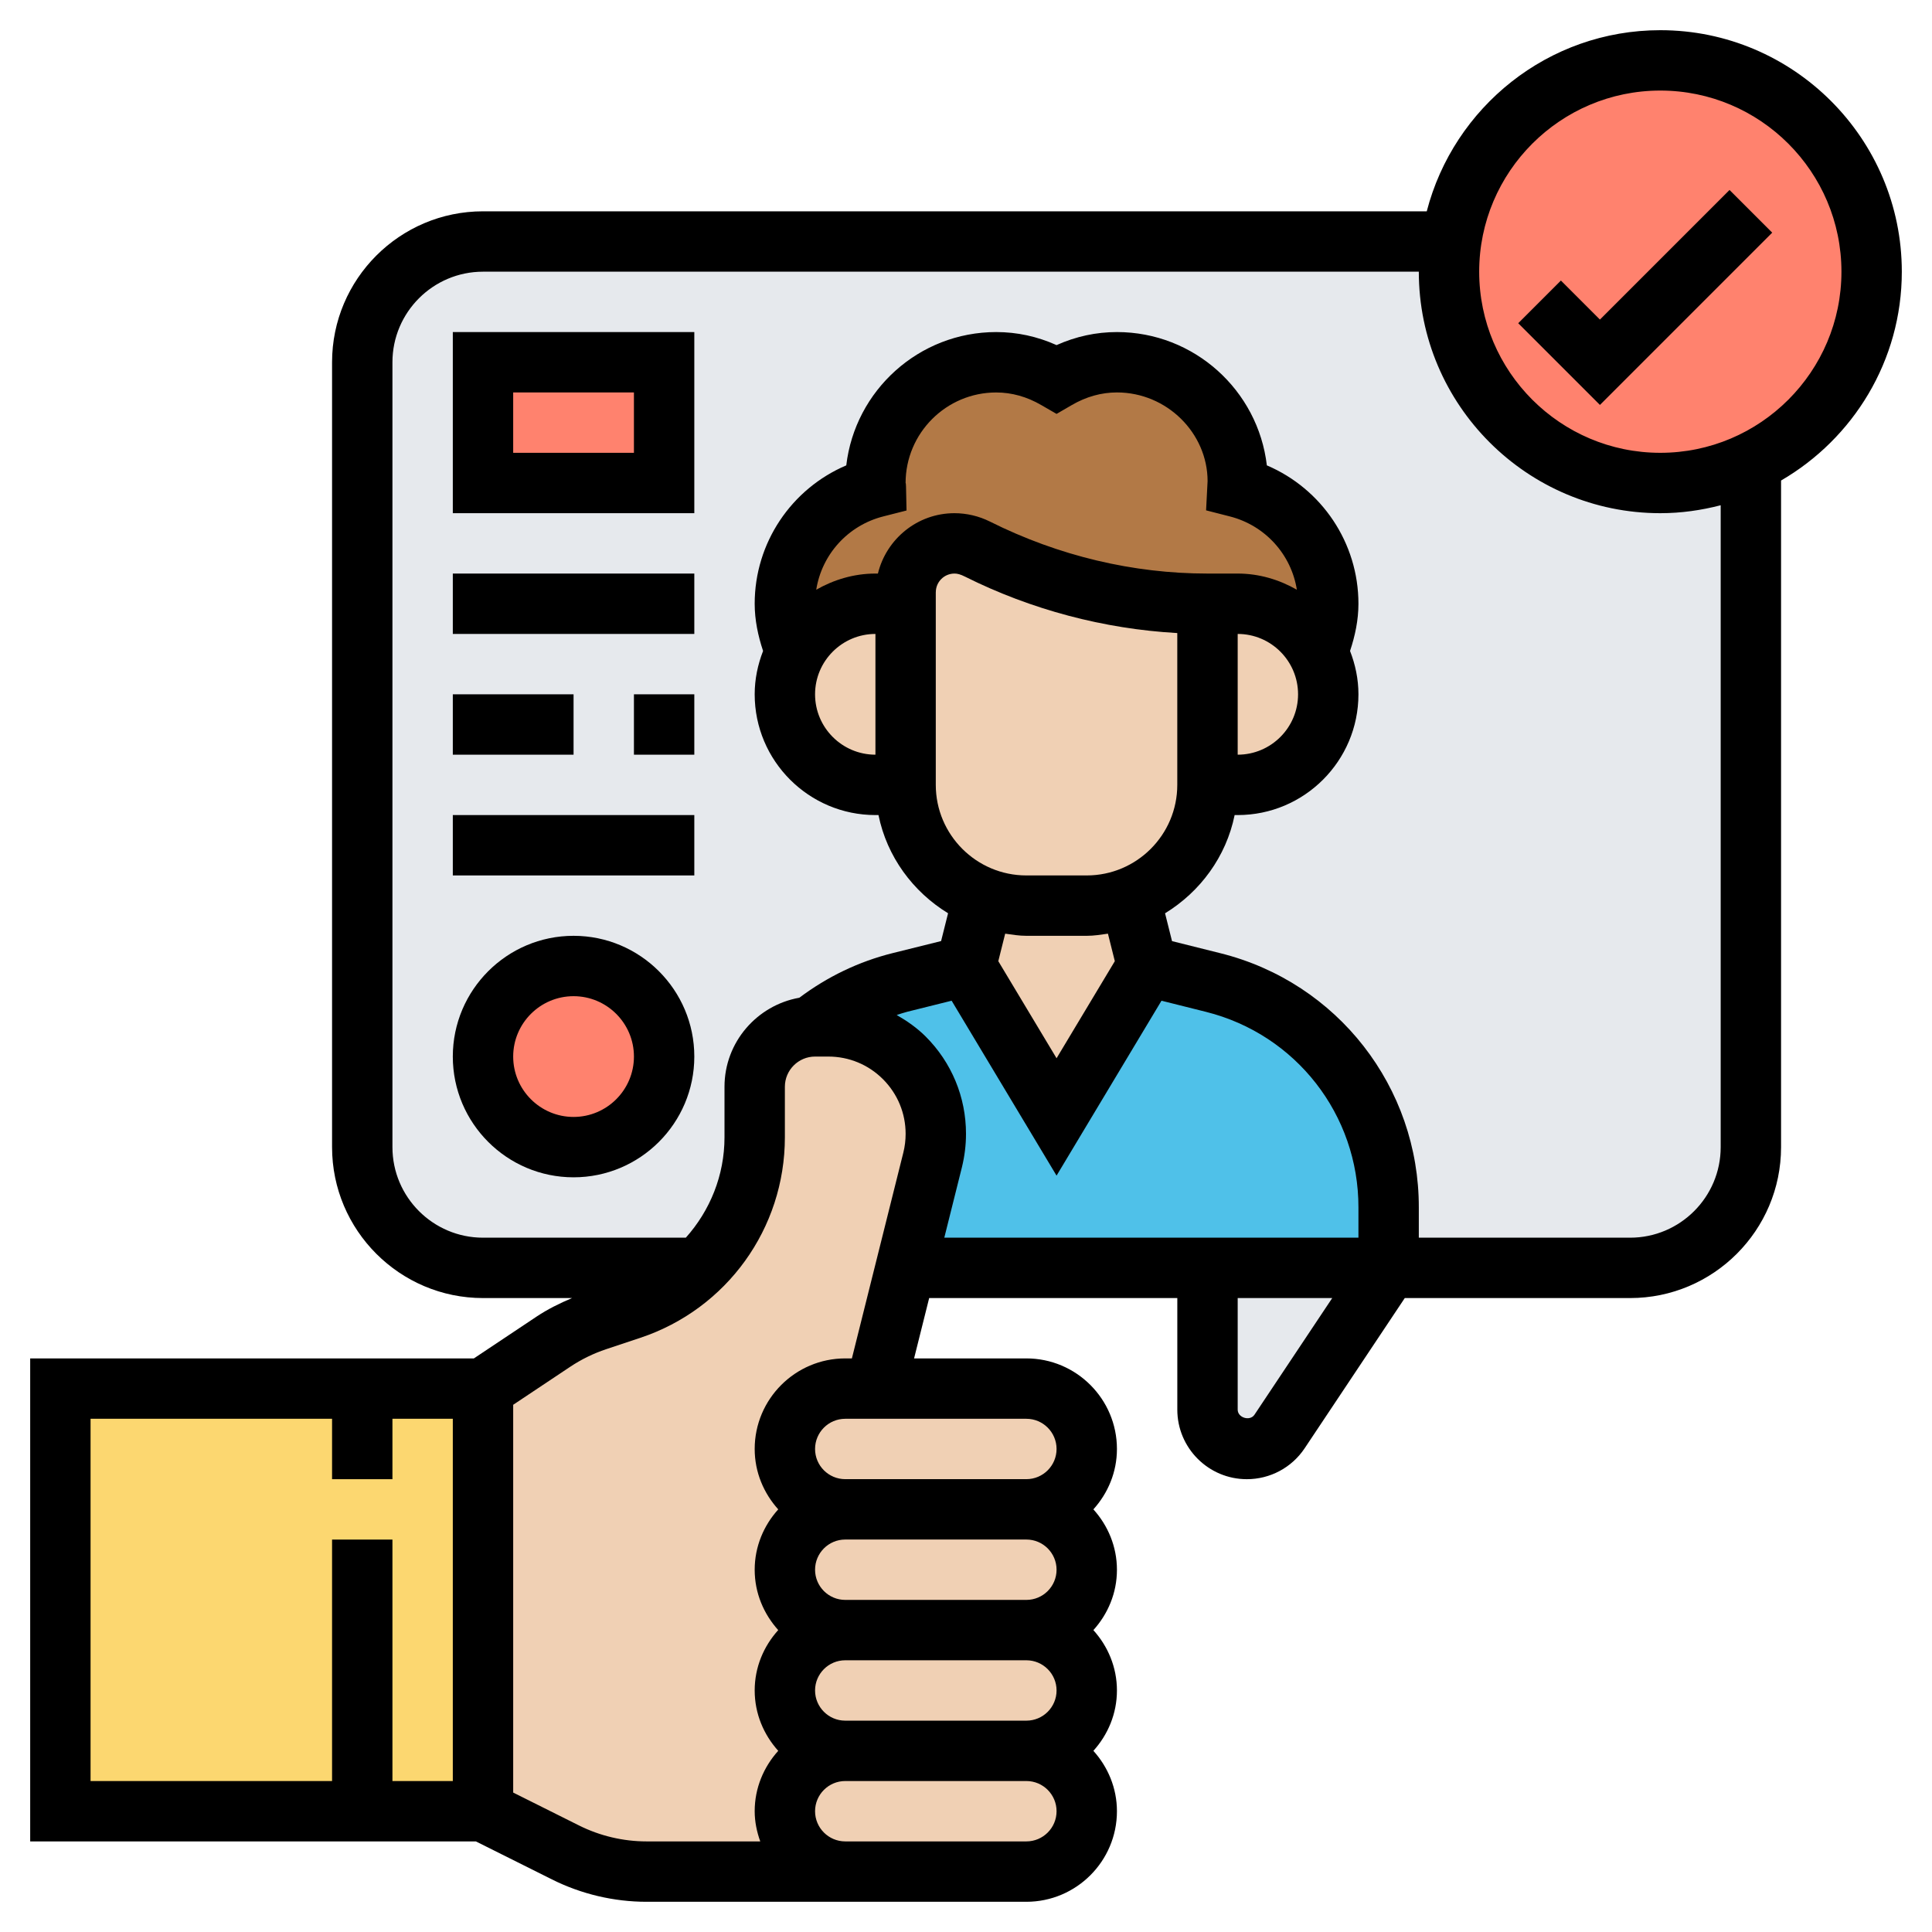 <svg xmlns="http://www.w3.org/2000/svg" id="Layer_5" height="512" viewBox="0 0 64 64" width="512"><g><g><g><path d="m46 42-3.61 5.42c-.24.36-.65.58-1.09.58-.72 0-1.3-.58-1.3-1.3v-4.7z" fill="#e6e9ed"></path></g><g><path d="m55 16c-3.87 0-7-3.13-7-7 0-.34.02-.68.08-1h-.01-32.07c-2.21 0-4 1.79-4 4v26c0 2.21 1.79 4 4 4h38c2.21 0 4-1.79 4-4v-22.68c-.91.44-1.92.68-3 .68z" fill="#e6e9ed"></path></g><g><path d="m55 16c-3.87 0-7-3.13-7-7 0-.34.02-.68.08-1 .48-3.4 3.39-6 6.92-6 3.87 0 7 3.13 7 7 0 2.8-1.63 5.2-4 6.32-.91.44-1.92.68-3 .68z" fill="#ff826e"></path></g><g><path d="m27.44 34h-.44c-.04 0-.09 0-.13.01v-.01c.84-.67 1.84-1.18 2.95-1.46l2.18-.54 3 5 3-5s.95.24 2.19.55c3.42.85 5.82 3.93 5.81 7.45v2h-6-1-9l.89-3.58c.07-.28.11-.57.11-.86 0-1.97-1.59-3.56-3.56-3.56z" fill="#4fc1e9"></path></g><g><path d="m16 12h6v4h-6z" fill="#ff826e"></path></g><g><circle cx="19" cy="35" fill="#ff826e" r="3"></circle></g><g><path d="m44 20c0 .58-.12 1.12-.34 1.62-.49-.96-1.5-1.62-2.66-1.62h-1c-2.63 0-5.22-.61-7.58-1.79l-.08-.04c-.22-.11-.47-.17-.72-.17-.9 0-1.62.72-1.62 1.62v.38h-1c-1.16 0-2.17.66-2.66 1.62-.22-.5-.34-1.04-.34-1.62 0-1.87 1.28-3.42 3.01-3.86 0-.05-.01-.09-.01-.14 0-2.21 1.79-4 4-4 .73 0 1.41.21 2 .55.59-.34 1.27-.55 2-.55 2.21 0 4 1.79 4 4 0 .05-.01.09-.01.14 1.73.44 3.01 1.99 3.01 3.86z" fill="#b27946"></path></g><g><path d="m41 20c1.16 0 2.17.66 2.66 1.62.22.41.34.88.34 1.38 0 .83-.34 1.58-.88 2.12s-1.29.88-2.12.88h-1v-6z" fill="#f0d0b4"></path></g><g><path d="m38 32-3 5-3-5 .57-2.26v-.01c.44.18.92.27 1.43.27h2c.5 0 .99-.09 1.43-.27v.01z" fill="#f0d0b4"></path></g><g><path d="m40 20v6c0 1.7-1.06 3.16-2.57 3.73-.44.18-.93.27-1.43.27h-2c-.51 0-.99-.09-1.43-.27-1.51-.57-2.57-2.03-2.57-3.73v-6-.38c0-.9.72-1.62 1.62-1.62.25 0 .5.06.72.17l.08.04c2.36 1.18 4.95 1.79 7.58 1.79z" fill="#f0d0b4"></path></g><g><path d="m30 20v6h-1c-.83 0-1.58-.34-2.12-.88s-.88-1.29-.88-2.12c0-.5.12-.97.34-1.38.49-.96 1.5-1.62 2.66-1.62z" fill="#f0d0b4"></path></g><g><path d="m12 46h4v14h-4-10v-14z" fill="#fcd770"></path></g><g><path d="m35.41 54.58c.37.36.59.86.59 1.42 0 1.1-.9 2-2 2h-6c-.55 0-1.05-.22-1.41-.59-.37-.36-.59-.86-.59-1.41 0-1.11.9-2 2-2h6c.55 0 1.05.22 1.41.58z" fill="#f0d0b4"></path></g><g><path d="m35.41 46.58c.37.36.59.86.59 1.42 0 1.1-.9 2-2 2h-6c-.55 0-1.05-.22-1.41-.59-.37-.36-.59-.86-.59-1.41 0-1.11.9-2 2-2h1 5c.55 0 1.05.22 1.41.58z" fill="#f0d0b4"></path></g><g><path d="m35.41 50.58c.37.36.59.86.59 1.42 0 1.1-.9 2-2 2h-6c-.55 0-1.05-.22-1.41-.59-.37-.36-.59-.86-.59-1.41 0-1.11.9-2 2-2h6c.55 0 1.05.22 1.41.58z" fill="#f0d0b4"></path></g><g><path d="m35.41 58.58c.37.36.59.86.59 1.42 0 1.1-.9 2-2 2h-6c-.55 0-1.05-.22-1.41-.59-.37-.36-.59-.86-.59-1.41 0-1.11.9-2 2-2h6c.55 0 1.05.22 1.41.58z" fill="#f0d0b4"></path></g><g><path d="m31 37.56c0 .29-.04.58-.11.86l-.89 3.58-1 4h-1c-1.1 0-2 .89-2 2 0 .55.22 1.05.59 1.41.36.37.86.59 1.41.59-1.1 0-2 .89-2 2 0 .55.22 1.05.59 1.41.36.37.86.59 1.41.59-1.1 0-2 .89-2 2 0 .55.22 1.05.59 1.41.36.37.86.59 1.41.59-1.1 0-2 .89-2 2 0 .55.22 1.05.59 1.41.36.37.86.59 1.41.59h-6.58c-.94 0-1.85-.22-2.69-.63l-2.73-1.37v-14l2.33-1.55c.45-.3.93-.54 1.43-.7l1.14-.38c.86-.29 1.62-.76 2.25-1.37h.01c1.15-1.11 1.84-2.66 1.84-4.33v-1.67c0-1.06.83-1.93 1.87-1.99.04-.01.09-.01.13-.01h.44c1.97 0 3.56 1.59 3.56 3.56z" fill="#f0d0b4"></path></g></g><g><path d="m63 9c0-4.411-3.589-8-8-8-3.719 0-6.845 2.555-7.737 6h-31.263c-2.757 0-5 2.243-5 5v26c0 2.757 2.243 5 5 5h2.949c-.408.172-.804.368-1.173.613l-2.078 1.386h-14.698v16h14.764l2.522 1.26c.966.484 2.049.74 3.13.74h6.581.003 6c1.654 0 3-1.346 3-3 0-.771-.301-1.468-.78-2 .48-.532.78-1.229.78-2s-.301-1.468-.78-2c.48-.532.78-1.229.78-2s-.301-1.468-.78-2c.48-.532.78-1.229.78-2 0-1.654-1.346-3-3-3h-3.72l.5-1.999h8.22v3.697c0 1.27 1.033 2.303 2.303 2.303.772 0 1.488-.383 1.916-1.025l3.316-4.975h.465 7c2.757 0 5-2.243 5-5v-22.082c2.387-1.386 4-3.965 4-6.918zm-48 49.999h-2v-7.999h-2v7.999h-8v-12h8v2.001h2v-2.001h2zm20-7c0 .551-.448 1-1 1h-6c-.552 0-1-.449-1-1s.448-1 1-1h6c.552 0 1 .449 1 1zm0 4c0 .551-.448 1-1 1h-6c-.552 0-1-.449-1-1s.448-1 1-1h6c.552 0 1 .449 1 1zm-1 5h-6.001c-.551-.001-.999-.449-.999-1s.448-1 1-1h6c.552 0 1 .449 1 1s-.448 1-1 1zm1-13c0 .551-.448 1-1 1h-6c-.552 0-1-.449-1-1s.448-1 1-1h6c.552 0 1 .449 1 1zm-7-3c-1.654 0-3 1.346-3 3 0 .771.301 1.468.78 2-.48.532-.78 1.229-.78 2s.301 1.468.78 2c-.48.532-.78 1.229-.78 2s.301 1.468.78 2c-.48.532-.78 1.229-.78 2 0 .352.072.686.184 1h-3.768c-.772 0-1.545-.183-2.235-.528l-2.181-1.09v-12.846l1.886-1.257c.37-.247.771-.443 1.193-.584l1.135-.378c2.862-.955 4.786-3.623 4.786-6.641v-1.675c0-.551.449-1 1-1h.438.001c.684 0 1.327.266 1.811.75.483.484.75 1.127.75 1.811 0 .208-.025.417-.076.621l-1.704 6.817zm3.281-3.999.584-2.334c.089-.363.135-.735.135-1.105 0-1.218-.475-2.364-1.336-3.225-.288-.288-.617-.515-.96-.713.118-.036.233-.078.354-.108l1.466-.365 3.476 5.794 3.476-5.794 1.474.369c2.979.746 5.055 3.41 5.05 6.48v1h-4-2-7.719zm-2.281-16c-1.103 0-2-.897-2-2s.897-2 2-2zm.082-6h-.082c-.716 0-1.379.204-1.961.535.184-1.163 1.044-2.129 2.221-2.428l.77-.196-.017-.794c-.001-.059-.007-.117-.013-.117 0 0-.001 0-.001.001 0-1.654 1.346-3 3-3 .516 0 1.02.141 1.497.419l.504.291.503-.292c.477-.278.981-.419 1.497-.419 1.654 0 3 1.346 3.003 2.935l-.05.971.786.201c1.177.3 2.037 1.266 2.221 2.428-.581-.331-1.244-.535-1.96-.535h-1c-2.462 0-4.928-.582-7.211-1.724-.361-.18-.767-.276-1.171-.276-1.229 0-2.257.855-2.536 2zm11.918 2c1.103 0 2 .897 2 2s-.897 2-2 2zm-10-1.382c0-.341.277-.618.618-.618.096 0 .191.022.356.105 2.181 1.09 4.591 1.729 7.025 1.866v5.029c0 1.654-1.346 3-3 3h-2c-1.654 0-3-1.346-3-3v-6.382zm3 11.382h2c.24 0 .47-.038.702-.071l.228.911-1.93 3.216-1.93-3.216.228-.911c.232.033.462.071.702.071zm7.555 15.866c-.15.222-.555.099-.555-.169v-3.697h3.132zm15.445-8.866c0 1.654-1.346 3-3 3h-7v-.999c.007-3.989-2.692-7.453-6.563-8.422l-1.612-.403-.231-.922c1.164-.713 2.024-1.874 2.305-3.254h.101c2.206 0 4-1.794 4-4 0-.507-.104-.989-.278-1.436.167-.504.278-1.024.278-1.564 0-2.019-1.215-3.809-3.034-4.584-.29-2.483-2.406-4.416-4.966-4.416-.69 0-1.36.145-2 .432-.64-.287-1.31-.432-2-.432-2.56 0-4.676 1.933-4.966 4.416-1.819.775-3.034 2.565-3.034 4.584 0 .54.111 1.06.278 1.564-.174.447-.278.929-.278 1.436 0 2.206 1.794 4 4 4h.101c.281 1.38 1.141 2.541 2.305 3.253l-.231.921-1.601.398c-1.133.282-2.169.785-3.095 1.479-1.405.25-2.479 1.474-2.479 2.949v1.675c0 1.262-.481 2.43-1.281 3.325h-6.719c-1.654 0-3-1.346-3-3v-26c0-1.654 1.346-3 3-3h31c0 4.411 3.589 8 8 8 .692 0 1.359-.097 2-.263zm-2-23c-3.309 0-6-2.691-6-6s2.691-6 6-6 6 2.691 6 6-2.691 6-6 6z"></path><path d="m53 10.586-1.293-1.293-1.414 1.414 2.707 2.707 5.707-5.707-1.414-1.414z"></path><path d="m15 17h8v-6h-8zm2-4h4v2h-4z"></path><path d="m15 19h8v2h-8z"></path><path d="m15 27h8v2h-8z"></path><path d="m21 23h2v2h-2z"></path><path d="m15 23h4v2h-4z"></path><path d="m19 31c-2.206 0-4 1.794-4 4s1.794 4 4 4 4-1.794 4-4-1.794-4-4-4zm0 6c-1.103 0-2-.897-2-2s.897-2 2-2 2 .897 2 2-.897 2-2 2z"></path></g></g></svg>